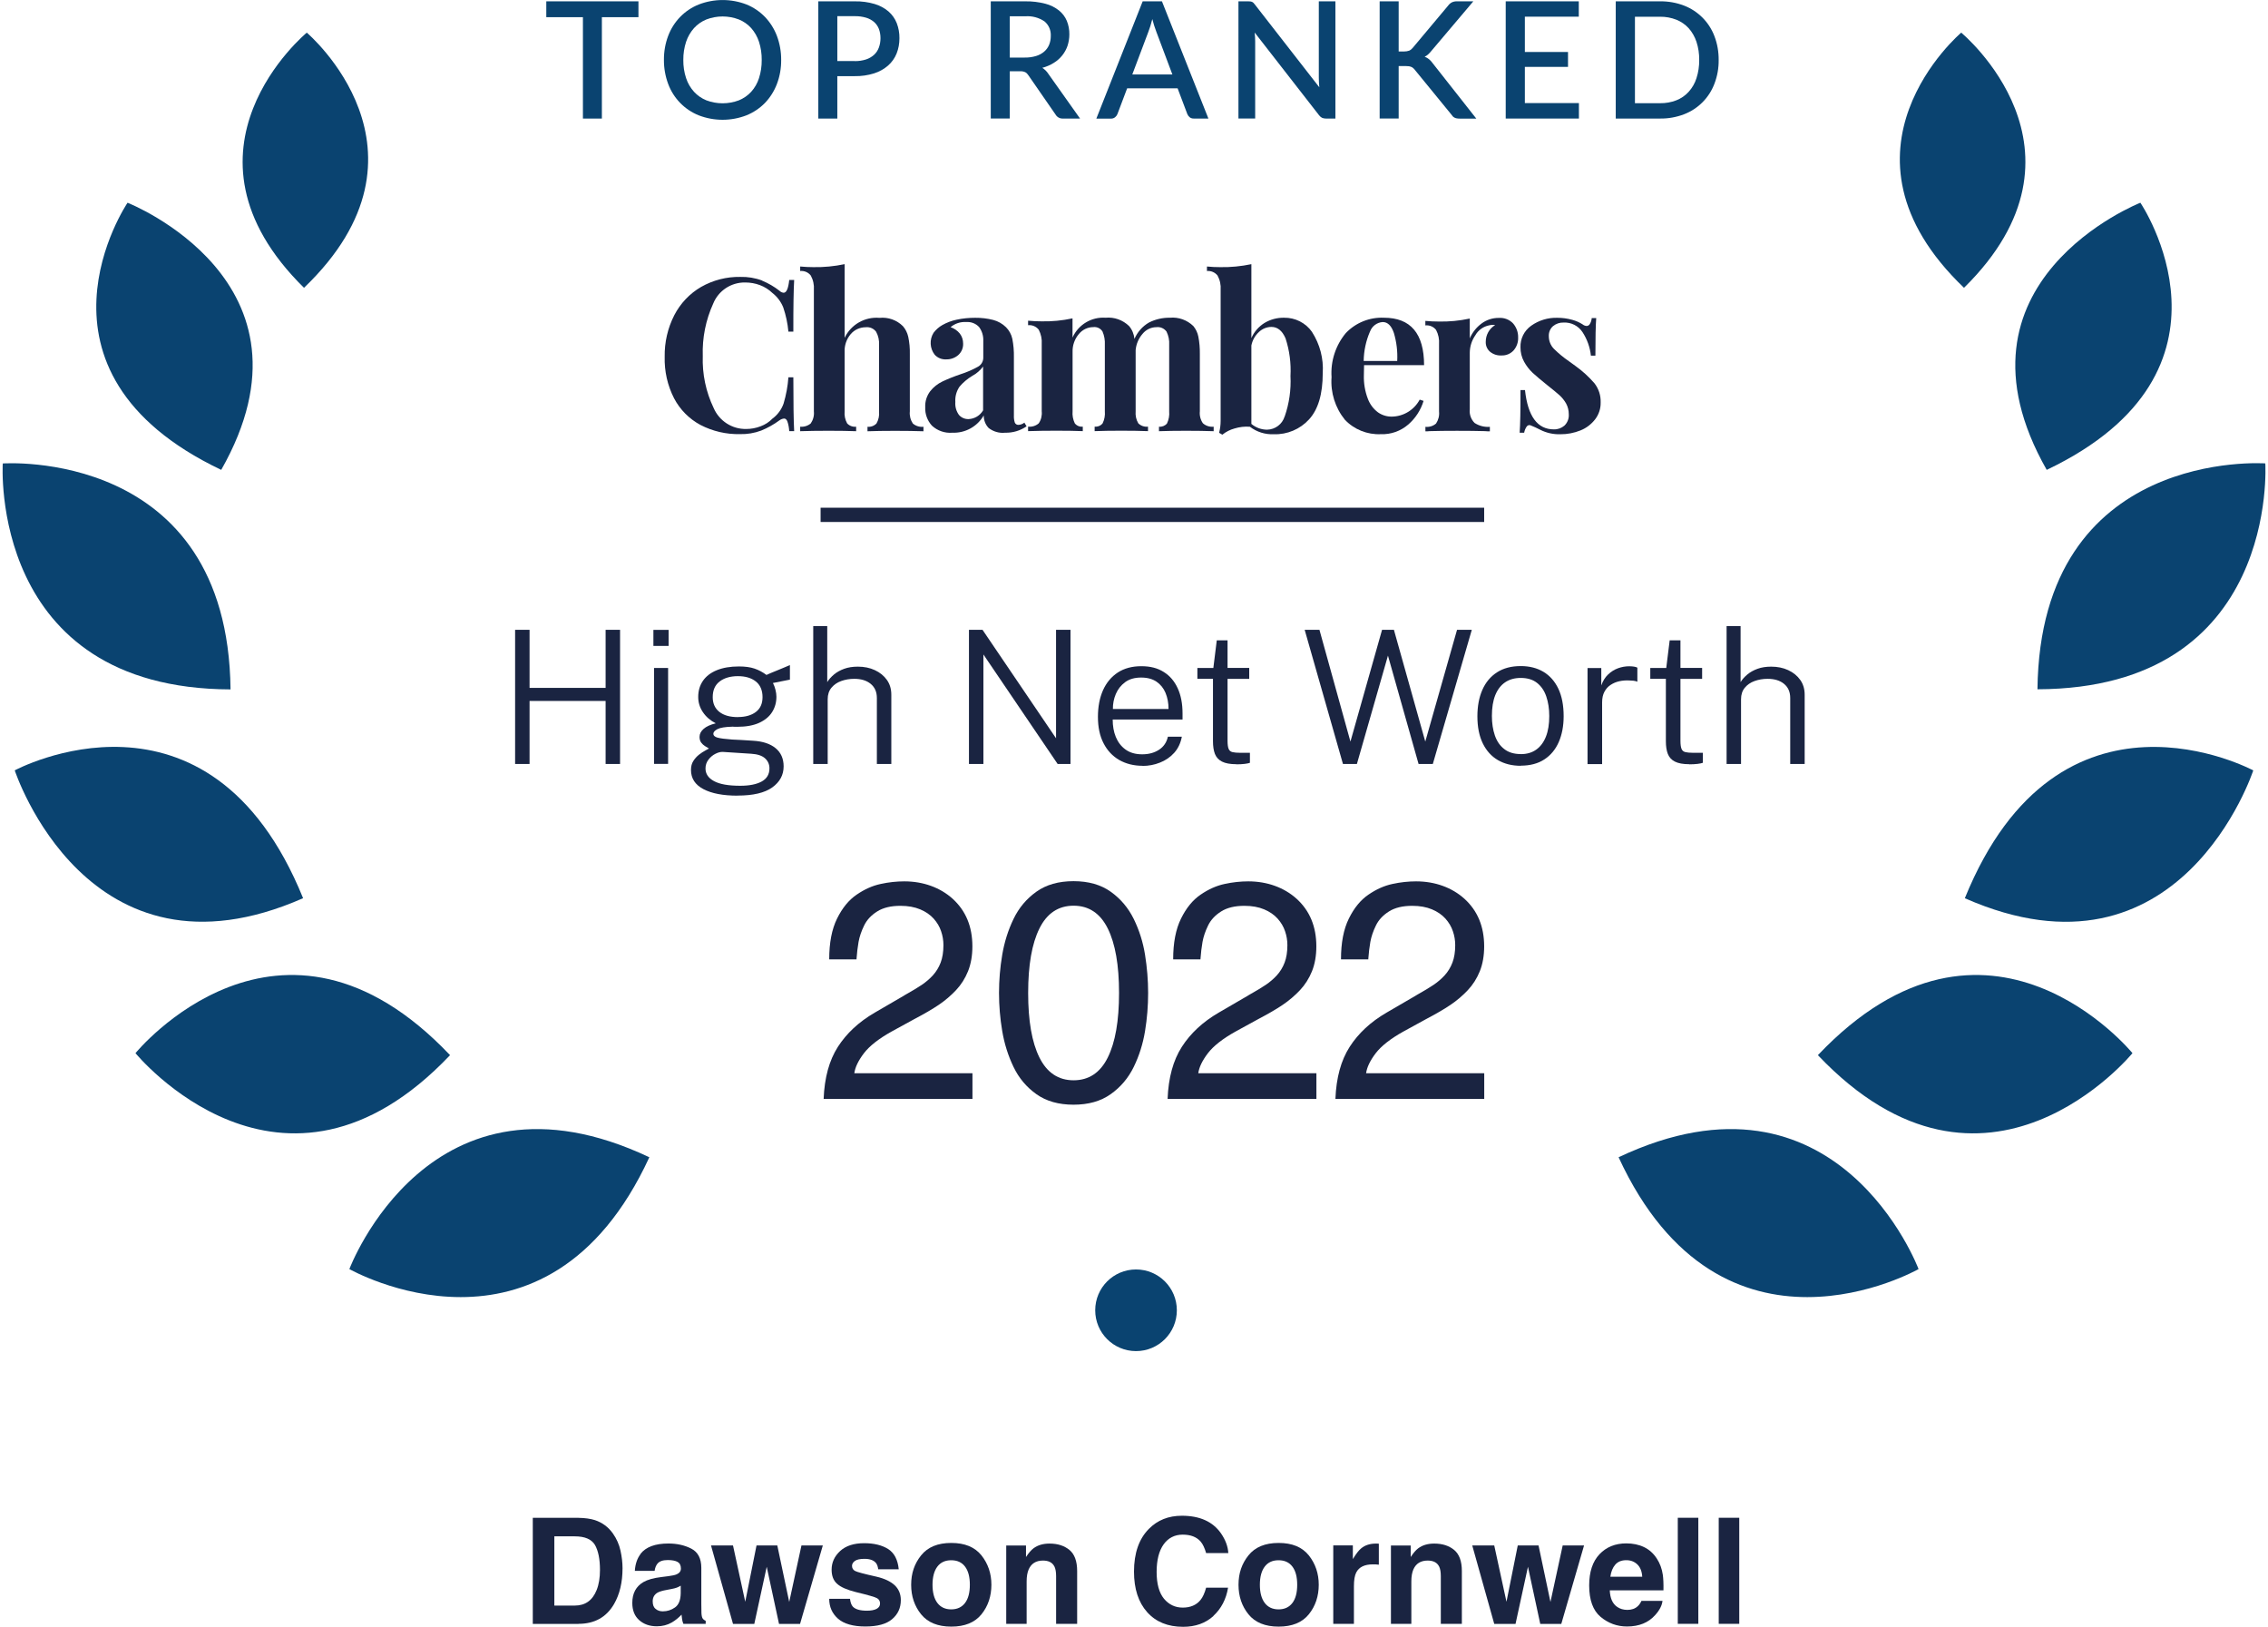 <svg id="a" xmlns="http://www.w3.org/2000/svg" viewBox="0 0 357.04 256.61" width="357" height="256"><g id="b"><g><path id="c" d="m35.97,108.73h0C35.53,70.54.03,73.11.03,73.11H.03s-2.26,35.52,35.94,35.64" style="fill:#0a4370;"/><path id="d" d="m34.5,74.12h0c16.89-29.7-14.78-42.14-14.78-42.14h0s-18.01,26.53,14.78,42.14" style="fill:#0a4370;"/><path id="e" d="m47.56,45.4c22.51-21.57.44-40.25.44-40.25h0s-22.48,18.54-.44,40.25Z" style="fill:#0a4370;"/><path id="f" d="m70.6,166.44c-26.83-28.26-49.63-.31-49.63-.31h0s23.1,28.25,49.63.32h0Z" style="fill:#0a4370;"/><path id="g" d="m47.42,141.69h0C32.54,105.01,1.92,121.52,1.92,121.52h0s11.47,35.15,45.51,20.16" style="fill:#0a4370;"/><path id="h" d="m102.05,182.55c-34.59-16.34-47.33,17.64-47.33,17.64h0s31.03,17.67,47.33-17.64h0Z" style="fill:#0a4370;"/><path id="i" d="m321.07,108.73h0c.44-38.2,35.95-35.63,35.95-35.63h0s2.26,35.52-35.95,35.63" style="fill:#0a4370;"/><path id="j" d="m322.53,74.12h0c-16.89-29.7,14.78-42.14,14.78-42.14h0s18,26.52-14.78,42.14" style="fill:#0a4370;"/><path id="k" d="m309.48,45.4c-22.52-21.57-.44-40.25-.44-40.25h0s22.49,18.54.44,40.25Z" style="fill:#0a4370;"/><path id="l" d="m286.43,166.44c26.83-28.26,49.63-.31,49.63-.31h0s-23.1,28.25-49.63.32h0Z" style="fill:#0a4370;"/><path id="m" d="m309.61,141.69h0c14.9-36.67,45.51-20.16,45.51-20.16h0s-11.47,35.15-45.51,20.16" style="fill:#0a4370;"/><path id="n" d="m254.98,182.55c34.59-16.34,47.33,17.64,47.33,17.64h0s-31.03,17.67-47.33-17.64h0Z" style="fill:#0a4370;"/><rect id="o" x="129.07" y="80.09" width="104.7" height="2.25" style="fill:#1a2441;"/><path id="p" d="m119.84,44.27c.99.41,1.92.95,2.76,1.61.17.17.4.28.64.3.45,0,.74-.67.88-2.02h.78c-.09,1.53-.14,4.25-.13,8.15h-.78c-.12-1.3-.39-2.57-.81-3.81-.36-.9-.95-1.69-1.72-2.29-.56-.54-1.23-.96-1.95-1.23-.74-.28-1.53-.42-2.33-.42-2.21-.04-4.22,1.28-5.05,3.32-1.18,2.59-1.75,5.43-1.65,8.27-.1,2.84.49,5.66,1.72,8.22.88,2.03,2.9,3.34,5.12,3.3.78,0,1.55-.14,2.27-.42.72-.26,1.37-.68,1.9-1.23.8-.59,1.41-1.42,1.74-2.36.4-1.35.66-2.74.76-4.14h.78c0,4.07.04,6.9.13,8.49h-.78c-.03-.52-.12-1.04-.29-1.53-.12-.3-.29-.46-.52-.46-.26.03-.5.12-.71.27-.9.66-1.87,1.21-2.9,1.63-1.07.4-2.2.59-3.34.56-2.17.05-4.32-.45-6.25-1.45-1.77-.95-3.22-2.41-4.16-4.2-1.04-2.03-1.54-4.28-1.48-6.55-.04-2.28.48-4.54,1.52-6.57.96-1.85,2.42-3.4,4.23-4.45,1.88-1.07,4.02-1.62,6.18-1.58,1.17-.03,2.34.16,3.44.57" style="fill:#1a2441;"/><path id="q" d="m132.87,53.27c1-2.08,3.19-3.33,5.49-3.13,1.37-.14,2.73.34,3.71,1.32.41.48.69,1.05.83,1.67.19.89.27,1.8.25,2.71v9.06c-.07.67.1,1.34.47,1.9.46.4,1.07.59,1.68.52v.71c-2.34-.09-6.67-.09-8.83,0v-.71c.53.06,1.05-.14,1.42-.52.33-.58.47-1.24.4-1.9v-10.48c.05-.73-.11-1.45-.46-2.09-.38-.51-1-.78-1.63-.71-.92,0-1.79.39-2.38,1.09-.66.77-1,1.77-.96,2.78v9.4c-.06.66.08,1.32.4,1.9.36.39.89.58,1.42.52v.71c-2.16-.09-6.49-.09-8.83,0v-.71c.6.06,1.21-.13,1.67-.52.38-.56.56-1.23.49-1.9v-19.17c.06-.78-.11-1.57-.49-2.26-.4-.51-1.03-.77-1.67-.71v-.71c.72.07,1.42.1,2.09.1,1.65.03,3.3-.13,4.92-.47v11.59h.01Z" style="fill:#1a2441;"/><path id="r" d="m189.42,66.79c.46.4,1.06.58,1.67.52v.71c-2.25-.09-6.47-.09-8.63,0v-.71c.48.05.95-.14,1.26-.5.29-.6.41-1.26.35-1.92v-10.48c.05-.73-.1-1.45-.42-2.11-.37-.5-.98-.77-1.6-.69-.84,0-1.64.39-2.17,1.04-.63.72-1.01,1.61-1.1,2.56v9.67c-.06.66.08,1.33.42,1.9.41.4.97.59,1.53.52v.71c-2.16-.09-6.27-.09-8.42,0v-.71c.48.05.96-.14,1.26-.52.29-.59.41-1.25.35-1.9v-10.48c.04-.72-.08-1.44-.37-2.11-.31-.49-.87-.76-1.45-.69-.9,0-1.75.42-2.31,1.13-.65.78-.99,1.77-.96,2.78v9.37c-.06.65.07,1.31.35,1.9.3.38.78.58,1.26.52v.71c-1.98-.09-6.2-.09-8.63,0v-.71c.61.07,1.22-.12,1.68-.52.38-.56.54-1.23.47-1.9v-10.61c.06-.78-.11-1.56-.47-2.26-.4-.51-1.04-.78-1.68-.71v-.71c.72.07,1.42.1,2.09.1,1.65.04,3.3-.12,4.92-.47v3.03c.91-2.04,3-3.29,5.22-3.13,1.37-.13,2.72.36,3.71,1.32.48.57.77,1.28.84,2.02.47-1.08,1.27-1.99,2.29-2.58,1.02-.52,2.16-.78,3.3-.76,1.37-.13,2.72.36,3.71,1.32.39.48.66,1.04.78,1.65.18.9.25,1.81.24,2.73v9.06c-.07.67.1,1.35.49,1.9" style="fill:#1a2441;"/><path id="s" d="m206.61,52.37c1.24,1.93,1.84,4.2,1.69,6.49,0,3.3-.72,5.73-2.16,7.3-1.42,1.55-3.45,2.41-5.56,2.34-1.36.06-2.69-.36-3.77-1.18-.82-.07-1.64.03-2.43.27-.7.19-1.35.52-1.92.98l-.51-.3c.16-.62.24-1.25.24-1.89v-20.66c.06-.78-.11-1.57-.49-2.26-.4-.5-1.03-.77-1.67-.71v-.71c.7.07,1.39.1,2.09.1,1.65.03,3.3-.13,4.92-.47v11.66c.43-.98,1.15-1.81,2.06-2.38.93-.56,2.01-.85,3.1-.83,1.75-.03,3.41.81,4.41,2.24m-4.31,13.33c.71-2.04,1.02-4.21.91-6.37.11-2.01-.15-4.03-.78-5.95-.52-1.2-1.26-1.8-2.22-1.8-.73,0-1.44.29-1.97.79-.62.57-1.04,1.32-1.2,2.14v12.37c.7.59,1.58.91,2.49.91,1.28-.03,2.39-.87,2.76-2.09" style="fill:#1a2441;"/><path id="t" d="m223.6,63.04l.61.2c-.44,1.44-1.27,2.73-2.41,3.72-1.2,1.04-2.74,1.59-4.33,1.53-2.13.1-4.21-.73-5.68-2.28-1.53-1.89-2.28-4.29-2.1-6.72-.17-2.52.64-5.02,2.26-6.96,1.56-1.63,3.75-2.51,6-2.41,4.22,0,6.33,2.49,6.34,7.48h-9.47c-.02.34-.03.87-.03,1.58-.04,1.26.17,2.52.62,3.71.32.86.87,1.61,1.61,2.16.63.44,1.37.67,2.14.67,1.87-.01,3.57-1.05,4.45-2.7m-7.86-10.71c-.63,1.46-.97,3.04-.99,4.63h5.29c.08-1.49-.1-2.97-.52-4.4-.39-1.16-.98-1.74-1.77-1.74-.9.06-1.69.65-2,1.5" style="fill:#1a2441;"/><path id="u" d="m238.35,51.04c.52.61.8,1.39.78,2.2.03.75-.23,1.48-.72,2.04-.49.53-1.18.82-1.9.79-.66.04-1.31-.17-1.82-.59-.45-.39-.7-.97-.67-1.57,0-1.08.56-2.08,1.48-2.63-.13-.03-.27-.04-.4-.03-.18,0-.36.02-.54.07-.91.18-1.71.74-2.17,1.55-.57.81-.88,1.77-.89,2.76v8.93c-.09.8.19,1.59.76,2.16.71.46,1.56.68,2.41.61v.71c-.26,0-.52,0-.77-.03-2.29-.07-6.57-.07-8.73,0-.22.02-.45.04-.67.03v-.71c.61.07,1.22-.12,1.68-.52.37-.56.54-1.23.47-1.9v-10.61c.06-.78-.1-1.56-.47-2.26-.4-.51-1.04-.78-1.69-.71v-.71c.72.07,1.42.1,2.09.1,1.65.04,3.3-.12,4.92-.47v3.13c.4-.93,1.04-1.74,1.85-2.34.79-.59,1.75-.9,2.73-.89.86-.06,1.71.27,2.29.91" style="fill:#1a2441;"/><path id="v" d="m247.67,50.45c.59.16,1.14.4,1.65.73.17.14.38.22.61.24.22,0,.41-.13.52-.32.17-.28.27-.6.29-.93h.71c-.09,1.15-.13,3.12-.13,5.93h-.71c-.14-1.33-.6-2.6-1.33-3.72-.66-.99-1.79-1.56-2.98-1.5-.61-.02-1.2.18-1.67.57-.45.4-.69.98-.66,1.58,0,.73.27,1.44.78,1.97.74.74,1.56,1.41,2.42,2l.98.71c1.12.8,2.14,1.73,3.03,2.76.67.87,1.01,1.94.97,3.03.02.95-.29,1.88-.86,2.63-.6.78-1.39,1.39-2.31,1.76-1.02.41-2.1.62-3.2.61-1.1.03-2.19-.21-3.17-.71-.5-.26-1.02-.5-1.55-.71-.22-.07-.46.02-.59.22-.2.29-.33.61-.39.96h-.71c.09-1.28.14-3.53.13-6.73h.71c.45,4.13,1.96,6.2,4.55,6.2.61.02,1.2-.19,1.67-.59.49-.47.74-1.13.69-1.8,0-.59-.14-1.17-.42-1.69-.28-.49-.64-.94-1.06-1.32-.43-.38-1.07-.91-1.92-1.58-1.01-.81-1.78-1.46-2.31-1.95-.54-.51-.99-1.1-1.35-1.76-.38-.69-.57-1.47-.56-2.26-.05-1.35.59-2.62,1.69-3.4,1.2-.85,2.64-1.29,4.11-1.25.8,0,1.59.1,2.36.32" style="fill:#1a2441;"/><path id="w" d="m161.21,66.68c-.26.2-.57.32-.9.34-.25.02-.48-.11-.59-.34-.12-.37-.17-.76-.15-1.14v-9.17c.02-.98-.06-1.96-.25-2.93-.15-.69-.5-1.32-.99-1.82-.56-.55-1.26-.95-2.02-1.15-.94-.24-1.9-.35-2.86-.34-.98,0-1.96.09-2.92.3-.79.16-1.54.45-2.24.84-.55.31-1.02.73-1.4,1.23-.67,1.08-.59,2.46.18,3.45.46.51,1.13.78,1.82.74.69.02,1.36-.22,1.89-.67.52-.46.81-1.13.78-1.82,0-.57-.17-1.13-.52-1.58-.38-.47-.89-.82-1.46-1.01.68-.58,1.57-.87,2.46-.81.77-.06,1.52.23,2.04.79.47.64.7,1.42.66,2.21v2.63c0,.6-.33,1.15-.86,1.43-.86.48-1.77.87-2.71,1.17-.98.33-1.94.71-2.88,1.15-.75.36-1.41.88-1.92,1.53-.55.72-.83,1.61-.79,2.51-.05,1.08.33,2.13,1.06,2.93.87.8,2.04,1.21,3.22,1.11,2.03.08,3.94-.97,4.95-2.73,0,.74.26,1.45.78,1.99.74.57,1.67.84,2.59.74,1.21.03,2.4-.32,3.39-1.01l-.35-.59v.02Zm-6.5-1.95c-.48.82-1.34,1.34-2.29,1.38-.58.02-1.14-.22-1.52-.66-.43-.59-.63-1.31-.57-2.04-.06-.86.18-1.72.67-2.43.57-.66,1.24-1.23,1.99-1.68.68-.36,1.26-.87,1.72-1.48v6.91Z" style="fill:#1a2441;"/><path id="x" d="m100.33,2.71h-5.77v15.99h-2.99V2.71h-5.78V.21h14.54s0,2.5,0,2.5Z" style="fill:#0a4370;"/><path id="y" d="m122.85,9.45c.01,1.29-.21,2.58-.67,3.79-.42,1.11-1.06,2.13-1.88,2.99-.83.85-1.82,1.51-2.92,1.96-2.43.94-5.12.94-7.55,0-2.23-.9-3.97-2.69-4.81-4.95-.45-1.21-.68-2.5-.67-3.79-.01-1.29.21-2.58.67-3.79.42-1.12,1.06-2.13,1.89-2.99.83-.85,1.83-1.52,2.93-1.96,2.43-.94,5.12-.94,7.55,0,1.1.45,2.09,1.12,2.91,1.97.82.86,1.46,1.88,1.88,2.99.45,1.21.68,2.5.67,3.79m-3.07,0c.01-.97-.13-1.94-.43-2.87-.26-.8-.68-1.53-1.23-2.16-.54-.59-1.2-1.06-1.95-1.36-1.65-.63-3.47-.63-5.12,0-.74.3-1.41.77-1.95,1.36-.56.63-.98,1.36-1.25,2.16-.3.92-.45,1.89-.44,2.86-.01.98.13,1.95.44,2.88.26.8.69,1.53,1.25,2.15.54.59,1.21,1.05,1.95,1.35,1.65.62,3.47.62,5.12,0,.74-.3,1.41-.76,1.95-1.35.56-.62.98-1.36,1.23-2.15.3-.93.44-1.9.43-2.88" style="fill:#0a4370;"/><path id="z" d="m134.46.21c1.06-.02,2.12.12,3.14.42.81.24,1.55.64,2.2,1.19.57.5,1.01,1.13,1.29,1.84.29.76.43,1.56.42,2.37,0,.83-.14,1.65-.45,2.42-.29.72-.75,1.37-1.34,1.89-.64.56-1.39.97-2.2,1.23-.99.31-2.03.46-3.06.44h-2.75v6.69h-3V.21h5.75Zm0,9.43c.6.01,1.2-.08,1.77-.26.47-.15.9-.4,1.27-.73.34-.31.6-.7.76-1.14.18-.48.26-.98.26-1.49s-.08-.99-.25-1.45c-.16-.42-.42-.79-.75-1.09-.37-.32-.8-.55-1.27-.69-.58-.17-1.19-.25-1.79-.24h-2.75v7.08h2.75Z" style="fill:#0a4370;"/><path id="aa" d="m169.99,18.7h-2.68c-.47.03-.92-.21-1.16-.62l-4.31-6.23c-.12-.19-.28-.35-.48-.46-.24-.11-.51-.16-.77-.15h-1.67v7.45h-3V.21h5.45c1.06-.02,2.11.11,3.14.37.79.2,1.52.56,2.16,1.06.55.44.98,1,1.25,1.65.28.68.41,1.41.4,2.14,0,.61-.1,1.22-.29,1.8-.19.55-.47,1.06-.83,1.51-.38.47-.83.87-1.34,1.18-.56.35-1.17.61-1.81.78.38.24.71.56.95.94l5,7.05h-.01Zm-8.71-9.62c.61.01,1.21-.07,1.8-.25.47-.14.91-.38,1.28-.7.34-.29.6-.66.77-1.07.18-.44.26-.91.26-1.38.05-.89-.32-1.75-1-2.31-.89-.6-1.96-.88-3.03-.8h-2.44v6.51h2.36Z" style="fill:#0a4370;"/><path id="ab" d="m190.27,18.7h-2.32c-.23.01-.46-.06-.64-.2-.16-.13-.29-.3-.37-.49l-1.54-4.08h-7.96l-1.54,4.08c-.08.19-.2.35-.36.48-.18.15-.41.23-.64.22h-2.32L179.89.21h3.04l7.33,18.49h.01Zm-5.69-6.94l-2.54-6.76c-.25-.65-.46-1.32-.63-1.99-.1.4-.2.77-.31,1.11-.11.34-.21.64-.31.89l-2.54,6.74h6.33,0Z" style="fill:#0a4370;"/><path id="ac" d="m210.3.21v18.49h-1.53c-.2,0-.4-.04-.59-.12-.18-.1-.34-.24-.46-.4l-10.16-13.05c.03.25.05.49.06.73,0,.24.02.46.02.67v12.16h-2.64V.21h1.57c.11,0,.22,0,.33.02.09.01.17.04.25.07.08.04.16.09.22.15.08.08.15.17.22.26l10.17,13.06c-.03-.27-.04-.53-.06-.78,0-.26-.02-.5-.02-.72V.21h2.63-.01Z" style="fill:#0a4370;"/><path id="ad" d="m220.28,8.12h.86c.27,0,.54-.04.8-.13.22-.1.4-.25.55-.43l5.6-6.68c.16-.22.37-.4.61-.52.25-.11.52-.16.79-.15h2.57l-6.61,7.81c-.16.2-.33.39-.52.56-.16.15-.35.27-.55.37.25.09.49.22.69.39.23.19.43.42.6.66l6.86,8.71h-2.62c-.16,0-.32-.01-.48-.04-.12-.02-.24-.06-.35-.12-.1-.05-.18-.11-.26-.19-.07-.08-.14-.16-.2-.26l-5.78-7.07c-.08-.1-.16-.2-.26-.28-.09-.08-.19-.15-.3-.19-.13-.05-.26-.09-.39-.11-.17-.02-.34-.03-.51-.03h-1.1v8.28h-3V.21h3v7.91h0Z" style="fill:#0a4370;"/><path id="ae" d="m248.72,16.27v2.43h-11.55V.21h11.53v2.42h-8.51v5.57h6.81v2.35h-6.81v5.71h8.53Z" style="fill:#0a4370;"/><path id="af" d="m270.77,9.45c.02,1.28-.21,2.56-.67,3.76-.84,2.22-2.58,3.97-4.8,4.82-1.21.46-2.49.69-3.78.67h-6.99V.21h6.99c1.29-.02,2.58.21,3.78.67,2.21.85,3.96,2.6,4.8,4.82.46,1.2.68,2.47.67,3.76m-3.07,0c.01-.97-.13-1.94-.43-2.86-.26-.79-.68-1.53-1.23-2.15-.54-.59-1.2-1.04-1.94-1.34-.82-.32-1.69-.48-2.57-.47h-3.97v13.64h3.97c.88.01,1.75-.14,2.57-.46.74-.29,1.41-.75,1.94-1.34.56-.62.98-1.35,1.23-2.15.3-.93.44-1.9.43-2.87" style="fill:#0a4370;"/><path id="ag" d="m172.4,206.69c0-3.56,2.88-6.44,6.44-6.44s6.44,2.88,6.44,6.44-2.88,6.44-6.44,6.44-6.44-2.88-6.44-6.44h0" style="fill:#0a4370;"/><g><path d="m130.43,151.32c0-2.6.41-4.74,1.24-6.42s1.86-2.94,3.1-3.78c1.24-.85,2.5-1.41,3.78-1.68,1.28-.28,2.53-.41,3.73-.41,1.5,0,2.9.24,4.2.71s2.44,1.15,3.42,2.03c2.08,1.89,3.12,4.39,3.12,7.52,0,1.46-.23,2.77-.68,3.9-.46,1.14-1.09,2.14-1.9,3s-1.72,1.64-2.73,2.32c-1.01.68-2.29,1.43-3.86,2.25l-3.56,1.95c-2.05,1.14-3.51,2.29-4.39,3.44-.88,1.16-1.38,2.2-1.51,3.15h18.64v4.05h-23.48c.13-3.35.88-6.09,2.25-8.22s3.3-3.93,5.81-5.39l4.54-2.64.24-.15c1.11-.62,1.98-1.15,2.64-1.59.65-.44,1.24-.94,1.76-1.51.52-.57.93-1.24,1.22-2,.29-.76.44-1.68.44-2.76,0-.75-.12-1.48-.37-2.2-.24-.72-.63-1.37-1.17-1.98-.54-.6-1.24-1.09-2.12-1.46-.88-.37-1.92-.56-3.12-.56-1.5,0-2.72.29-3.66.88-.94.59-1.64,1.33-2.07,2.22-.44.9-.73,1.76-.88,2.59-.15.83-.25,1.72-.32,2.66v.1h-4.3v-.02Z" style="fill:#1a2441;"/><path d="m180.26,162.66c-.33,2-.92,3.88-1.78,5.64s-2.07,3.19-3.64,4.3c-1.56,1.11-3.51,1.66-5.86,1.66s-4.3-.55-5.86-1.66-2.77-2.54-3.61-4.3c-.85-1.76-1.44-3.64-1.78-5.64s-.51-4.01-.51-6.03.17-4.03.51-6.03.93-3.88,1.78-5.64,2.05-3.19,3.61-4.3,3.51-1.66,5.86-1.66,4.3.55,5.86,1.66,2.77,2.54,3.64,4.3c.86,1.76,1.46,3.64,1.78,5.64s.49,4.01.49,6.03-.16,4.03-.49,6.03Zm-5.88-16.2c-1.19-2.39-2.99-3.59-5.39-3.59s-4.21,1.2-5.39,3.59c-1.19,2.39-1.78,5.78-1.78,10.18s.59,7.79,1.78,10.18,2.99,3.59,5.39,3.59,4.21-1.2,5.39-3.59c1.19-2.39,1.78-5.78,1.78-10.18s-.59-7.78-1.78-10.18Z" style="fill:#1a2441;"/><path d="m184.7,151.32c0-2.6.41-4.74,1.24-6.42s1.86-2.94,3.1-3.78c1.24-.85,2.5-1.41,3.78-1.68,1.28-.28,2.53-.41,3.73-.41,1.5,0,2.9.24,4.2.71s2.44,1.15,3.42,2.03c2.08,1.89,3.12,4.39,3.12,7.52,0,1.46-.23,2.77-.68,3.9-.46,1.14-1.09,2.14-1.9,3s-1.72,1.64-2.73,2.32c-1.01.68-2.29,1.43-3.86,2.25l-3.56,1.95c-2.05,1.14-3.51,2.29-4.39,3.44-.88,1.16-1.38,2.2-1.51,3.15h18.64v4.05h-23.48c.13-3.35.88-6.09,2.25-8.22s3.3-3.93,5.81-5.39l4.54-2.64.24-.15c1.11-.62,1.98-1.15,2.64-1.59.65-.44,1.24-.94,1.76-1.51.52-.57.93-1.24,1.22-2,.29-.76.44-1.68.44-2.76,0-.75-.12-1.48-.37-2.2-.24-.72-.63-1.37-1.17-1.98-.54-.6-1.24-1.09-2.12-1.46-.88-.37-1.92-.56-3.12-.56-1.5,0-2.72.29-3.66.88-.94.59-1.64,1.33-2.07,2.22-.44.9-.73,1.76-.88,2.59-.15.83-.25,1.72-.32,2.66v.1h-4.3v-.02Z" style="fill:#1a2441;"/><path d="m211.18,151.32c0-2.6.41-4.74,1.24-6.42s1.86-2.94,3.1-3.78c1.24-.85,2.5-1.41,3.78-1.68,1.28-.28,2.53-.41,3.73-.41,1.5,0,2.9.24,4.2.71s2.44,1.15,3.42,2.03c2.08,1.89,3.12,4.39,3.12,7.52,0,1.46-.23,2.77-.68,3.9-.46,1.14-1.09,2.14-1.9,3s-1.72,1.64-2.73,2.32c-1.01.68-2.29,1.43-3.86,2.25l-3.56,1.95c-2.05,1.14-3.51,2.29-4.39,3.44-.88,1.16-1.38,2.2-1.51,3.15h18.64v4.05h-23.48c.13-3.35.88-6.09,2.25-8.22s3.3-3.93,5.81-5.39l4.54-2.64.24-.15c1.11-.62,1.98-1.15,2.64-1.59.65-.44,1.24-.94,1.76-1.51.52-.57.93-1.24,1.22-2,.29-.76.44-1.68.44-2.76,0-.75-.12-1.48-.37-2.2-.24-.72-.63-1.37-1.17-1.98-.54-.6-1.24-1.09-2.12-1.46-.88-.37-1.92-.56-3.12-.56-1.5,0-2.72.29-3.66.88-.94.59-1.64,1.33-2.07,2.22-.44.9-.73,1.76-.88,2.59-.15.83-.25,1.72-.32,2.66v.1h-4.3v-.02Z" style="fill:#1a2441;"/></g><g><path d="m80.87,120.51v-21.16h2.28v9.16h12v-9.16h2.28v21.16h-2.28v-9.94h-12v9.94s-2.28,0-2.28,0Z" style="fill:#1a2441;"/><path d="m102.69,101.89v-2.53h2.4v2.53h-2.4Zm.1,18.61v-15.13h2.22v15.13h-2.22Z" style="fill:#1a2441;"/><path d="m115.98,125.51c-2.29,0-4.09-.34-5.4-1.03s-1.96-1.7-1.96-3.02c0-.56.12-1.03.37-1.42s.55-.72.89-.99c.35-.27.67-.48.97-.64.3-.16.5-.28.6-.34-.18-.11-.38-.23-.61-.37s-.44-.33-.61-.56-.26-.53-.26-.9c0-.46.21-.88.64-1.26.43-.38,1.07-.67,1.92-.88-.86-.44-1.53-1.02-2.03-1.76s-.74-1.53-.74-2.4c0-.98.25-1.82.75-2.55.5-.72,1.23-1.28,2.19-1.67s2.12-.59,3.48-.59c.98,0,1.8.11,2.47.34.67.23,1.29.56,1.88,1,.14-.07.37-.17.7-.31s.7-.29,1.1-.45c.4-.16.77-.31,1.11-.46s.61-.26.79-.34v2.3l-2.68.53c.17.32.3.68.4,1.07s.15.76.15,1.1c0,.9-.23,1.71-.68,2.42-.45.72-1.14,1.28-2.05,1.7-.91.41-2.06.62-3.43.62h-.38c-.15,0-.27-.01-.38-.02-1.16.03-1.96.16-2.39.39-.43.23-.64.47-.64.72,0,.29.22.5.66.62s1.2.22,2.3.3c.39.02.87.04,1.43.07s1.19.07,1.9.12c1.51.09,2.69.48,3.53,1.17.84.69,1.27,1.65,1.27,2.87,0,1.36-.6,2.46-1.79,3.32-1.2.86-3.02,1.29-5.48,1.29h0Zm.41-1.56c1.45,0,2.59-.23,3.4-.68s1.21-1.14,1.21-2.07c0-.64-.24-1.17-.71-1.59s-1.2-.65-2.17-.71l-4.46-.29c-.36-.02-.76.08-1.19.3s-.8.53-1.1.93-.46.86-.46,1.38c0,.85.45,1.52,1.35,2,.9.49,2.28.73,4.14.73h-.01Zm-.37-10.84c1.17,0,2.11-.26,2.82-.79s1.07-1.31,1.07-2.36-.36-1.92-1.07-2.47c-.71-.56-1.65-.83-2.82-.83s-2.15.28-2.88.84-1.09,1.38-1.09,2.47c0,1,.35,1.77,1.04,2.32s1.67.83,2.93.83h0Z" style="fill:#1a2441;"/><path d="m127.91,120.51v-21.75h2.21v8.84c.26-.43.62-.83,1.06-1.2.44-.37.98-.67,1.61-.9s1.35-.34,2.16-.34c.99,0,1.89.18,2.68.55.8.37,1.43.88,1.9,1.54s.7,1.44.7,2.34v10.92h-2.28v-10.4c0-.97-.33-1.71-.98-2.24s-1.52-.79-2.59-.79c-.73,0-1.42.12-2.06.35-.64.23-1.15.59-1.54,1.06s-.59,1.08-.59,1.81v10.21h-2.28Z" style="fill:#1a2441;"/><path d="m152.48,120.51v-21.16h2.14l11.6,17.11v-17.11h2.28v21.16h-2.03l-11.71-17.27v17.27s-2.28,0-2.28,0Z" style="fill:#1a2441;"/><path d="m179.87,120.8c-1.38,0-2.61-.31-3.67-.91-1.06-.61-1.89-1.49-2.48-2.64-.6-1.15-.89-2.54-.89-4.16s.27-3.01.8-4.21c.54-1.2,1.32-2.13,2.34-2.8,1.02-.66,2.26-.99,3.7-.99s2.58.3,3.54.91c.97.6,1.7,1.46,2.21,2.58.51,1.11.76,2.43.76,3.97v.95h-11.02c0,1.01.15,1.92.49,2.75.34.83.85,1.49,1.54,1.99.69.5,1.57.75,2.62.75s1.92-.24,2.66-.72,1.2-1.17,1.4-2.06h2.2c-.19,1.01-.59,1.86-1.21,2.55-.62.68-1.37,1.2-2.25,1.54-.87.35-1.79.52-2.74.52v-.02Zm-4.68-8.96h8.78c0-.94-.16-1.78-.47-2.53s-.79-1.34-1.43-1.78c-.64-.43-1.45-.65-2.42-.65-1.02,0-1.87.24-2.53.73-.66.49-1.15,1.11-1.47,1.87s-.47,1.55-.46,2.36Z" style="fill:#1a2441;"/><path d="m194.66,120.55c-.97,0-1.72-.14-2.25-.41-.54-.27-.91-.68-1.12-1.21-.21-.54-.31-1.21-.31-2.02v-9.83h-2.46v-1.71h2.52l.54-4.36h1.7v4.35h3.42v1.73h-3.42v9.76c0,.59.06,1.01.17,1.28s.31.44.6.51c.29.07.69.11,1.21.11h1.55v1.58c-.19.07-.46.12-.83.17-.37.04-.8.07-1.31.07v-.02Z" style="fill:#1a2441;"/><path d="m211.49,120.51l-6.04-21.16h2.33l4.89,17.63,4.99-17.63h1.87l4.95,17.63,5.01-17.63h2.33l-6.15,21.16h-2.25l-4.83-17.09-4.9,17.09h-2.2Z" style="fill:#1a2441;"/><path d="m239.55,120.8c-1.38,0-2.58-.3-3.6-.89s-1.82-1.47-2.39-2.63c-.57-1.16-.86-2.59-.86-4.29,0-1.58.26-2.97.78-4.16s1.29-2.11,2.31-2.77c1.02-.66,2.27-.99,3.75-.99,1.37,0,2.56.3,3.57.9,1.01.6,1.8,1.49,2.36,2.66.56,1.18.84,2.63.84,4.35,0,1.54-.26,2.9-.77,4.07-.51,1.17-1.27,2.09-2.27,2.74-1,.66-2.25.99-3.74.99l.02.02Zm0-1.84c.95,0,1.75-.23,2.42-.7.67-.47,1.18-1.15,1.54-2.05s.53-1.99.53-3.26c0-1.15-.16-2.18-.47-3.09-.31-.91-.8-1.62-1.46-2.14s-1.51-.78-2.57-.78c-.96,0-1.78.23-2.46.69-.68.46-1.2,1.14-1.56,2.03-.36.9-.53,1.99-.53,3.28,0,1.15.16,2.18.47,3.08s.8,1.62,1.48,2.14c.67.53,1.54.79,2.6.79h.01Z" style="fill:#1a2441;"/><path d="m250.08,120.51v-15.13h2.17v2.74c.25-.71.61-1.29,1.08-1.73.46-.44.99-.77,1.57-.98.58-.21,1.17-.31,1.76-.31.24,0,.48.02.72.05.23.03.42.09.56.17v2.22c-.16-.08-.36-.13-.62-.16-.26-.03-.48-.04-.65-.04-.54-.03-1.06.01-1.57.12s-.97.31-1.38.58c-.42.27-.74.64-.98,1.09-.24.45-.36,1.01-.36,1.68v9.72h-2.28l-.02-.02Z" style="fill:#1a2441;"/><path d="m266.12,120.55c-.97,0-1.72-.14-2.25-.41-.54-.27-.91-.68-1.12-1.21-.21-.54-.31-1.21-.31-2.02v-9.83h-2.46v-1.71h2.52l.54-4.36h1.7v4.35h3.42v1.73h-3.42v9.76c0,.59.06,1.01.17,1.28.11.27.31.44.6.51s.69.11,1.21.11h1.55v1.58c-.19.07-.46.12-.83.17-.37.04-.8.07-1.31.07v-.02Z" style="fill:#1a2441;"/><path d="m272.02,120.51v-21.75h2.21v8.84c.26-.43.62-.83,1.06-1.2.44-.37.98-.67,1.61-.9.63-.23,1.35-.34,2.16-.34.99,0,1.89.18,2.68.55.8.37,1.43.88,1.9,1.54s.7,1.44.7,2.34v10.92h-2.28v-10.4c0-.97-.33-1.71-.98-2.24-.65-.53-1.52-.79-2.59-.79-.73,0-1.42.12-2.06.35-.64.23-1.15.59-1.54,1.06s-.59,1.08-.59,1.81v10.21h-2.28,0Z" style="fill:#1a2441;"/></g><g><path d="m90.87,256.16h-7.21v-16.73h7.21c1.04.02,1.9.14,2.59.36,1.17.39,2.12,1.09,2.85,2.12.58.83.98,1.73,1.19,2.7s.32,1.89.32,2.77c0,2.23-.45,4.11-1.34,5.65-1.21,2.08-3.08,3.12-5.61,3.12h0Zm2.6-12.45c-.54-.91-1.6-1.36-3.19-1.36h-3.22v10.92h3.22c1.65,0,2.8-.81,3.45-2.44.36-.89.53-1.96.53-3.19,0-1.7-.27-3.01-.79-3.93Z" style="fill:#1a2441;"/><path d="m100.66,245.11c.85-1.09,2.32-1.63,4.4-1.63,1.35,0,2.56.27,3.61.81s1.58,1.55,1.58,3.04v5.68c0,.39,0,.87.02,1.43.02.42.09.71.19.86s.26.28.48.37v.48h-3.52c-.1-.25-.17-.48-.2-.7-.04-.22-.07-.47-.09-.75-.45.48-.96.9-1.54,1.24-.7.4-1.48.6-2.36.6-1.12,0-2.04-.32-2.77-.96-.73-.64-1.1-1.55-1.1-2.72,0-1.52.59-2.62,1.76-3.3.64-.37,1.59-.64,2.84-.79l1.1-.14c.6-.08,1.03-.17,1.28-.28.46-.2.69-.5.69-.92,0-.51-.18-.86-.53-1.05s-.87-.29-1.55-.29c-.77,0-1.31.19-1.62.57-.23.28-.38.66-.45,1.14h-3.12c.07-1.08.37-1.97.91-2.67v-.02Zm2.4,8.7c.3.25.67.37,1.11.37.7,0,1.34-.2,1.92-.61.59-.41.89-1.15.91-2.24v-1.2c-.2.13-.41.23-.62.31s-.49.15-.86.22l-.73.14c-.68.12-1.17.27-1.46.44-.5.3-.75.75-.75,1.37,0,.55.15.95.47,1.19h.01Z" style="fill:#1a2441;"/><path d="m122.51,256.16l-1.94-9.01-1.96,9.01h-3.36l-3.47-12.37h3.47l1.93,8.88,1.78-8.88h3.28l1.88,8.91,1.93-8.91h3.37l-3.59,12.37h-3.33.01Z" style="fill:#1a2441;"/><path d="m139.73,244.35c.97.62,1.52,1.69,1.67,3.2h-3.24c-.05-.42-.16-.75-.35-.99-.36-.44-.96-.66-1.82-.66-.7,0-1.21.11-1.51.33-.3.22-.45.48-.45.77,0,.37.16.64.48.81.32.17,1.44.47,3.37.9,1.29.3,2.25.76,2.9,1.37.64.62.95,1.4.95,2.33,0,1.23-.46,2.23-1.37,3-.91.78-2.32,1.16-4.23,1.16s-3.38-.41-4.31-1.23c-.93-.82-1.39-1.87-1.39-3.14h3.28c.07.58.22.98.44,1.23.4.43,1.14.65,2.22.65.64,0,1.14-.09,1.52-.28.37-.19.56-.47.56-.85s-.15-.64-.45-.83-1.43-.51-3.37-.98c-1.4-.35-2.39-.78-2.96-1.31-.58-.51-.86-1.26-.86-2.22,0-1.14.45-2.12,1.35-2.95.9-.82,2.16-1.23,3.79-1.23,1.54,0,2.8.31,3.78.92h0Z" style="fill:#1a2441;"/><path d="m154.45,245.35c1.04,1.31,1.57,2.86,1.57,4.64s-.52,3.37-1.57,4.66c-1.04,1.29-2.63,1.94-4.76,1.94s-3.71-.65-4.76-1.94c-1.04-1.29-1.57-2.84-1.57-4.66s.52-3.33,1.57-4.64,2.63-1.96,4.76-1.96,3.71.65,4.76,1.96h0Zm-4.77.77c-.95,0-1.67.33-2.18,1s-.77,1.63-.77,2.87.26,2.2.77,2.87c.51.67,1.24,1.01,2.18,1.01s1.67-.34,2.18-1.01.76-1.63.76-2.87-.25-2.2-.76-2.87-1.23-1-2.18-1Z" style="fill:#1a2441;"/><path d="m164.16,246.17c-1.1,0-1.85.47-2.26,1.4-.21.49-.32,1.12-.32,1.88v6.7h-3.22v-12.35h3.12v1.81c.42-.64.81-1.09,1.18-1.37.67-.5,1.51-.75,2.53-.75,1.28,0,2.32.33,3.14,1,.81.67,1.22,1.78,1.22,3.33v8.33h-3.32v-7.53c0-.65-.09-1.15-.26-1.5-.32-.64-.92-.95-1.82-.95h.01Z" style="fill:#1a2441;"/><path d="m191.06,254.91c-1.25,1.14-2.85,1.71-4.79,1.71-2.41,0-4.3-.77-5.68-2.32-1.38-1.55-2.07-3.68-2.07-6.38,0-2.92.78-5.17,2.35-6.75,1.36-1.38,3.1-2.07,5.2-2.07,2.82,0,4.87.92,6.17,2.77.72,1.04,1.1,2.08,1.16,3.12h-3.5c-.23-.8-.52-1.41-.87-1.82-.64-.73-1.58-1.09-2.83-1.09s-2.27.51-3.01,1.54c-.73,1.03-1.1,2.48-1.1,4.35s.39,3.28,1.16,4.22c.78.93,1.76,1.4,2.96,1.4s2.16-.4,2.8-1.2c.36-.43.65-1.08.89-1.94h3.46c-.3,1.82-1.08,3.31-2.32,4.45h.02Z" style="fill:#1a2441;"/><path d="m206.1,245.35c1.04,1.31,1.57,2.86,1.57,4.64s-.52,3.37-1.57,4.66c-1.04,1.29-2.63,1.94-4.76,1.94s-3.71-.65-4.76-1.94c-1.04-1.29-1.57-2.84-1.57-4.66s.52-3.33,1.57-4.64,2.63-1.96,4.76-1.96,3.71.65,4.76,1.96h0Zm-4.77.77c-.95,0-1.67.33-2.18,1s-.77,1.63-.77,2.87.26,2.2.77,2.87c.51.67,1.24,1.01,2.18,1.01s1.67-.34,2.18-1.01.76-1.63.76-2.87-.25-2.2-.76-2.87-1.23-1-2.18-1Z" style="fill:#1a2441;"/><path d="m216.21,246.77c-1.3,0-2.18.42-2.62,1.27-.25.48-.37,1.21-.37,2.2v5.91h-3.26v-12.37h3.09v2.16c.5-.82.93-1.39,1.31-1.69.61-.51,1.39-.76,2.36-.76h.15s.13,0,.28.02v3.31c-.2-.02-.39-.04-.54-.05s-.29,0-.39,0h-.01Z" style="fill:#1a2441;"/><path d="m224.86,246.17c-1.1,0-1.85.47-2.26,1.4-.21.49-.32,1.12-.32,1.88v6.7h-3.22v-12.35h3.12v1.81c.42-.64.81-1.09,1.18-1.37.67-.5,1.51-.75,2.53-.75,1.28,0,2.32.33,3.14,1,.81.67,1.22,1.78,1.22,3.33v8.33h-3.32v-7.53c0-.65-.09-1.15-.26-1.5-.32-.64-.92-.95-1.82-.95h.01Z" style="fill:#1a2441;"/><path d="m242.62,256.16l-1.94-9.01-1.96,9.01h-3.36l-3.47-12.37h3.47l1.93,8.88,1.78-8.88h3.28l1.88,8.91,1.93-8.91h3.37l-3.59,12.37h-3.33.01Z" style="fill:#1a2441;"/><path d="m261.91,252.52c-.08.73-.46,1.48-1.15,2.24-1.06,1.2-2.54,1.81-4.45,1.81-1.57,0-2.96-.51-4.17-1.52-1.2-1.01-1.8-2.66-1.8-4.95,0-2.14.54-3.78,1.63-4.93,1.08-1.14,2.5-1.71,4.23-1.71,1.03,0,1.96.19,2.78.58s1.51,1,2.04,1.83c.48.73.8,1.59.94,2.55.08.57.12,1.38.1,2.45h-8.47c.05,1.24.44,2.11,1.17,2.61.45.31.98.47,1.61.47.67,0,1.21-.19,1.62-.57.23-.2.43-.49.6-.85h3.32Zm-3.2-3.8c-.05-.86-.31-1.5-.78-1.95-.47-.44-1.04-.66-1.73-.66-.75,0-1.33.23-1.74.7s-.67,1.11-.78,1.91h5.03Z" style="fill:#1a2441;"/><path d="m264.32,239.42h3.24v16.73h-3.24v-16.73h0Z" style="fill:#1a2441;"/><path d="m270.78,239.42h3.24v16.73h-3.24v-16.73h0Z" style="fill:#1a2441;"/></g></g></g></svg>